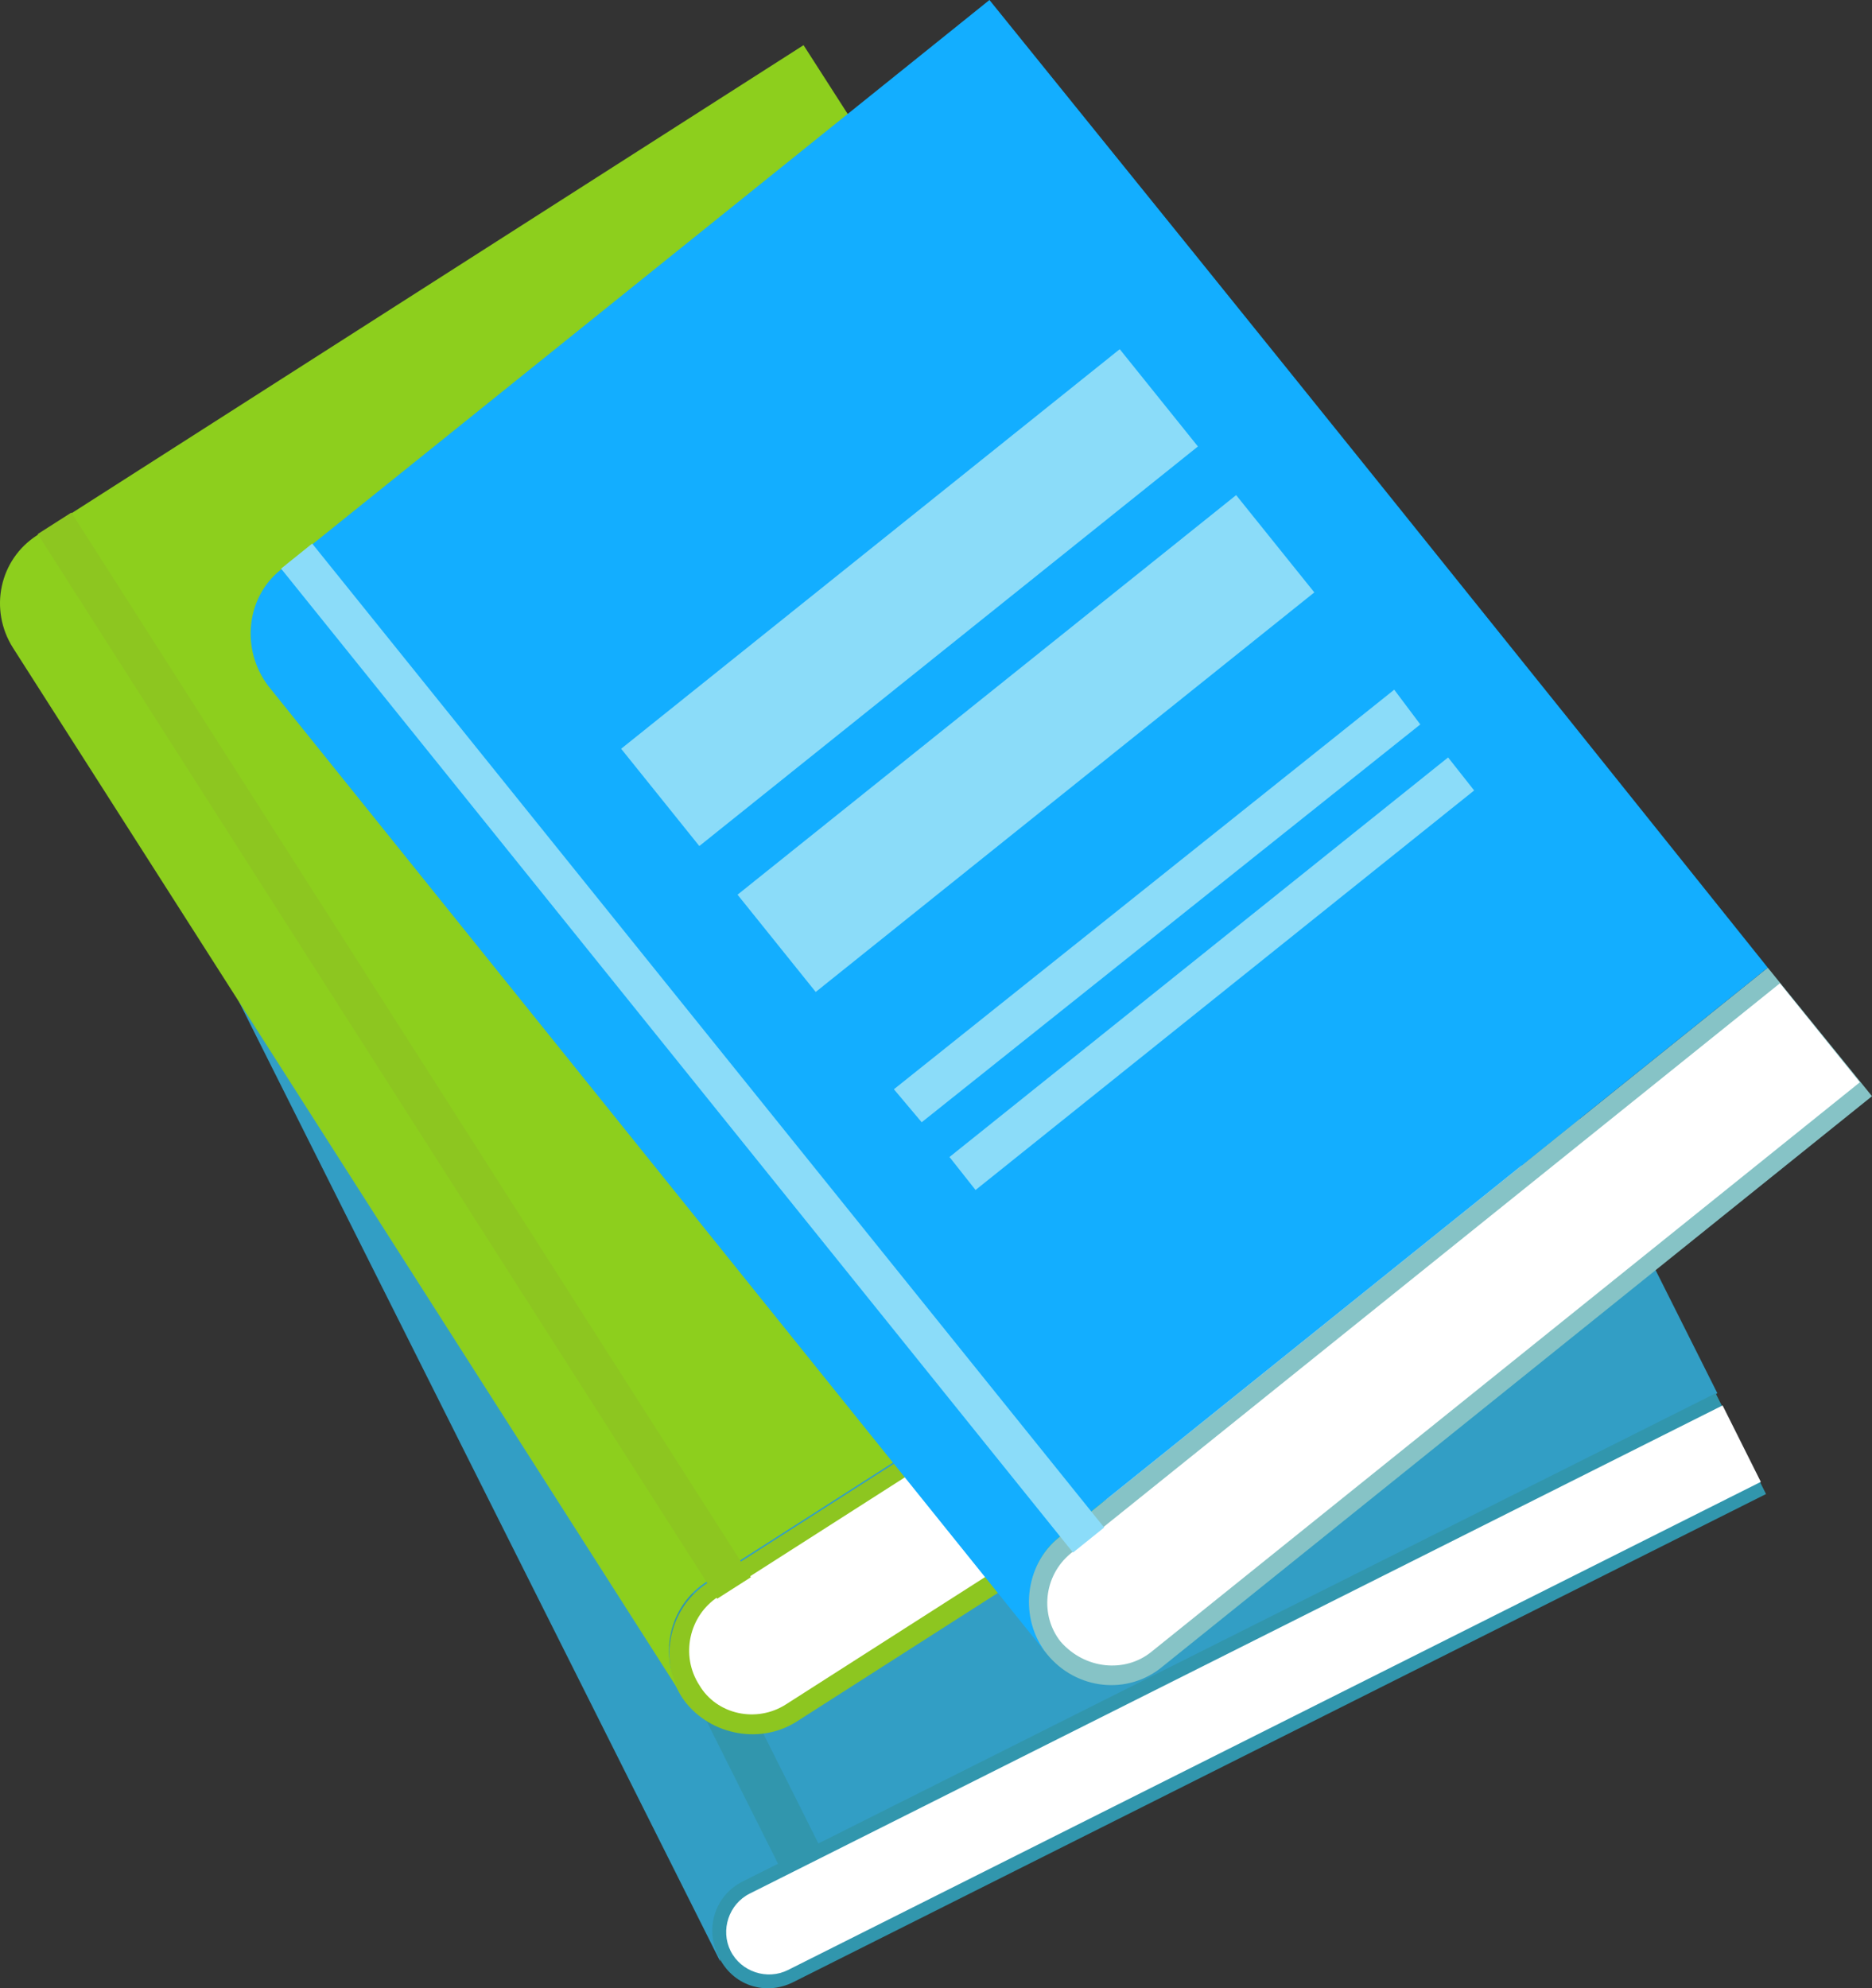 <?xml version="1.0" encoding="utf-8"?>
<!-- Generator: Adobe Illustrator 22.1.0, SVG Export Plug-In . SVG Version: 6.00 Build 0)  -->
<svg version="1.1" id="Слой_1" xmlns="http://www.w3.org/2000/svg" xmlns:xlink="http://www.w3.org/1999/xlink" x="0px" y="0px"
	 width="107.753px" height="114.45px" viewBox="0 0 107.753 114.45" style="enable-background:new 0 0 107.753 114.45;"
	 xml:space="preserve">
<rect x="0" y="0" width="107.753" height="114.45" fill="#333333" stroke="none"/>
<style type="text/css">
	.st0{fill:#8BDCF9;}
	.st1{opacity:0.5;}
	.st2{fill:#FFFFFF;}
	.st3{fill:#329EC5;}
	.st4{fill:#8DCF1D;}
	.st5{fill:#00CAFC;}
	.st6{fill:#3EC5F6;}
	.st7{opacity:0.33;}
	.st8{fill:#3099B5;}
	.st9{fill:#00ADF9;}
	.st10{fill:#3196AD;}
	.st11{fill:#8DC620;}
	.st12{fill:#86C3C6;}
	.st13{fill:#13AEFF;}
</style>
<g>
	<g>
		<path class="st3" d="M5.353,40.9l36.1,72c-0.2-3.3,0.7-4.2,3.4-5.6l54-27.1c-13.6-27.1-23.4-46.7-37-73.8l-54,27.1
			C5.153,34.8,4.053,38.2,5.353,40.9L5.353,40.9z"/>
		<path class="st10" d="M45.653,114.1l56-28.1l-2.9-5.8l-56,28.1c-1.6,0.8-2.2,2.7-1.4,4.3l0,0
			C42.153,114.3,44.053,114.9,45.653,114.1z"/>
		<path class="st2" d="M45.353,113.4l56-28.1l-2.2-4.4l-56,28.1c-1.2,0.6-1.7,2.1-1.1,3.3C42.653,113.5,44.153,114,45.353,113.4z"/>
		
			<rect x="26.207" y="28.621" transform="matrix(0.894 -0.448 0.448 0.894 -28.404 19.726)" class="st10" width="2.6" height="82.602"/>
	</g>
	<g>
		<g>
			<path class="st11" d="M45.853,99.1l44.1-28.2l-5.1-8l-44.1,28.2c-2.2,1.4-2.9,4.4-1.5,6.6l0,0
				C40.653,99.8,43.653,100.5,45.853,99.1z"/>
			<path class="st2" d="M45.253,98.1l44.1-28.2l-3.9-6.2l-44.1,28.2c-1.7,1.1-2.2,3.4-1.1,5.1C41.253,98.7,43.553,99.2,45.253,98.1z
				"/>
		</g>
		<path class="st4" d="M0.753,37.3l38.5,60.3c-1.4-2.2-0.8-5.2,1.5-6.6l44.1-28.2c-14.2-22-24.4-38.1-38.6-60.2l-44.1,28.2
			C-0.047,32.2-0.647,35.1,0.753,37.3L0.753,37.3z"/>
		
			<rect x="21.554" y="24.399" transform="matrix(0.843 -0.538 0.538 0.843 -29.126 21.769)" class="st11" width="2.3" height="72.698"/>
	</g>
	<g>
		<g>
			<g>
				<path class="st12" d="M66.953,95.9l40.8-32.8l-6-7.4l-40.8,32.8c-2,1.6-2.4,4.7-0.7,6.7l0,0
					C61.953,97.3,64.953,97.6,66.953,95.9z"/>
				<path class="st2" d="M66.253,95.1l40.8-32.8l-4.6-5.7l-40.8,32.8c-1.6,1.3-1.8,3.6-0.6,5.1C62.453,96.1,64.753,96.3,66.253,95.1
					z"/>
			</g>
			<path class="st13" d="M15.453,39.5l44.8,55.7c-1.6-2-1.3-5.1,0.7-6.7l40.8-32.8c-16.4-20.5-28.3-35.3-44.8-55.7l-40.8,32.8
				C14.153,34.4,13.853,37.4,15.453,39.5L15.453,39.5z"/>
			
				<rect x="38.708" y="24.006" transform="matrix(0.779 -0.627 0.627 0.779 -29.027 38.301)" class="st0" width="2.3" height="72.704"/>
		</g>
		<g>
			<polygon class="st0" points="35.753,43.1 64.453,20.1 68.953,25.7 40.253,48.7 			"/>
			<polygon class="st0" points="42.453,51.5 71.153,28.5 75.653,34.1 46.953,57.1 			"/>
			<polygon class="st0" points="51.453,62.7 80.253,39.7 81.753,41.7 53.053,64.6 			"/>
			<polygon class="st0" points="54.653,66.6 83.353,43.6 84.853,45.5 56.153,68.5 			"/>
		</g>
	</g>
</g>
</svg>
